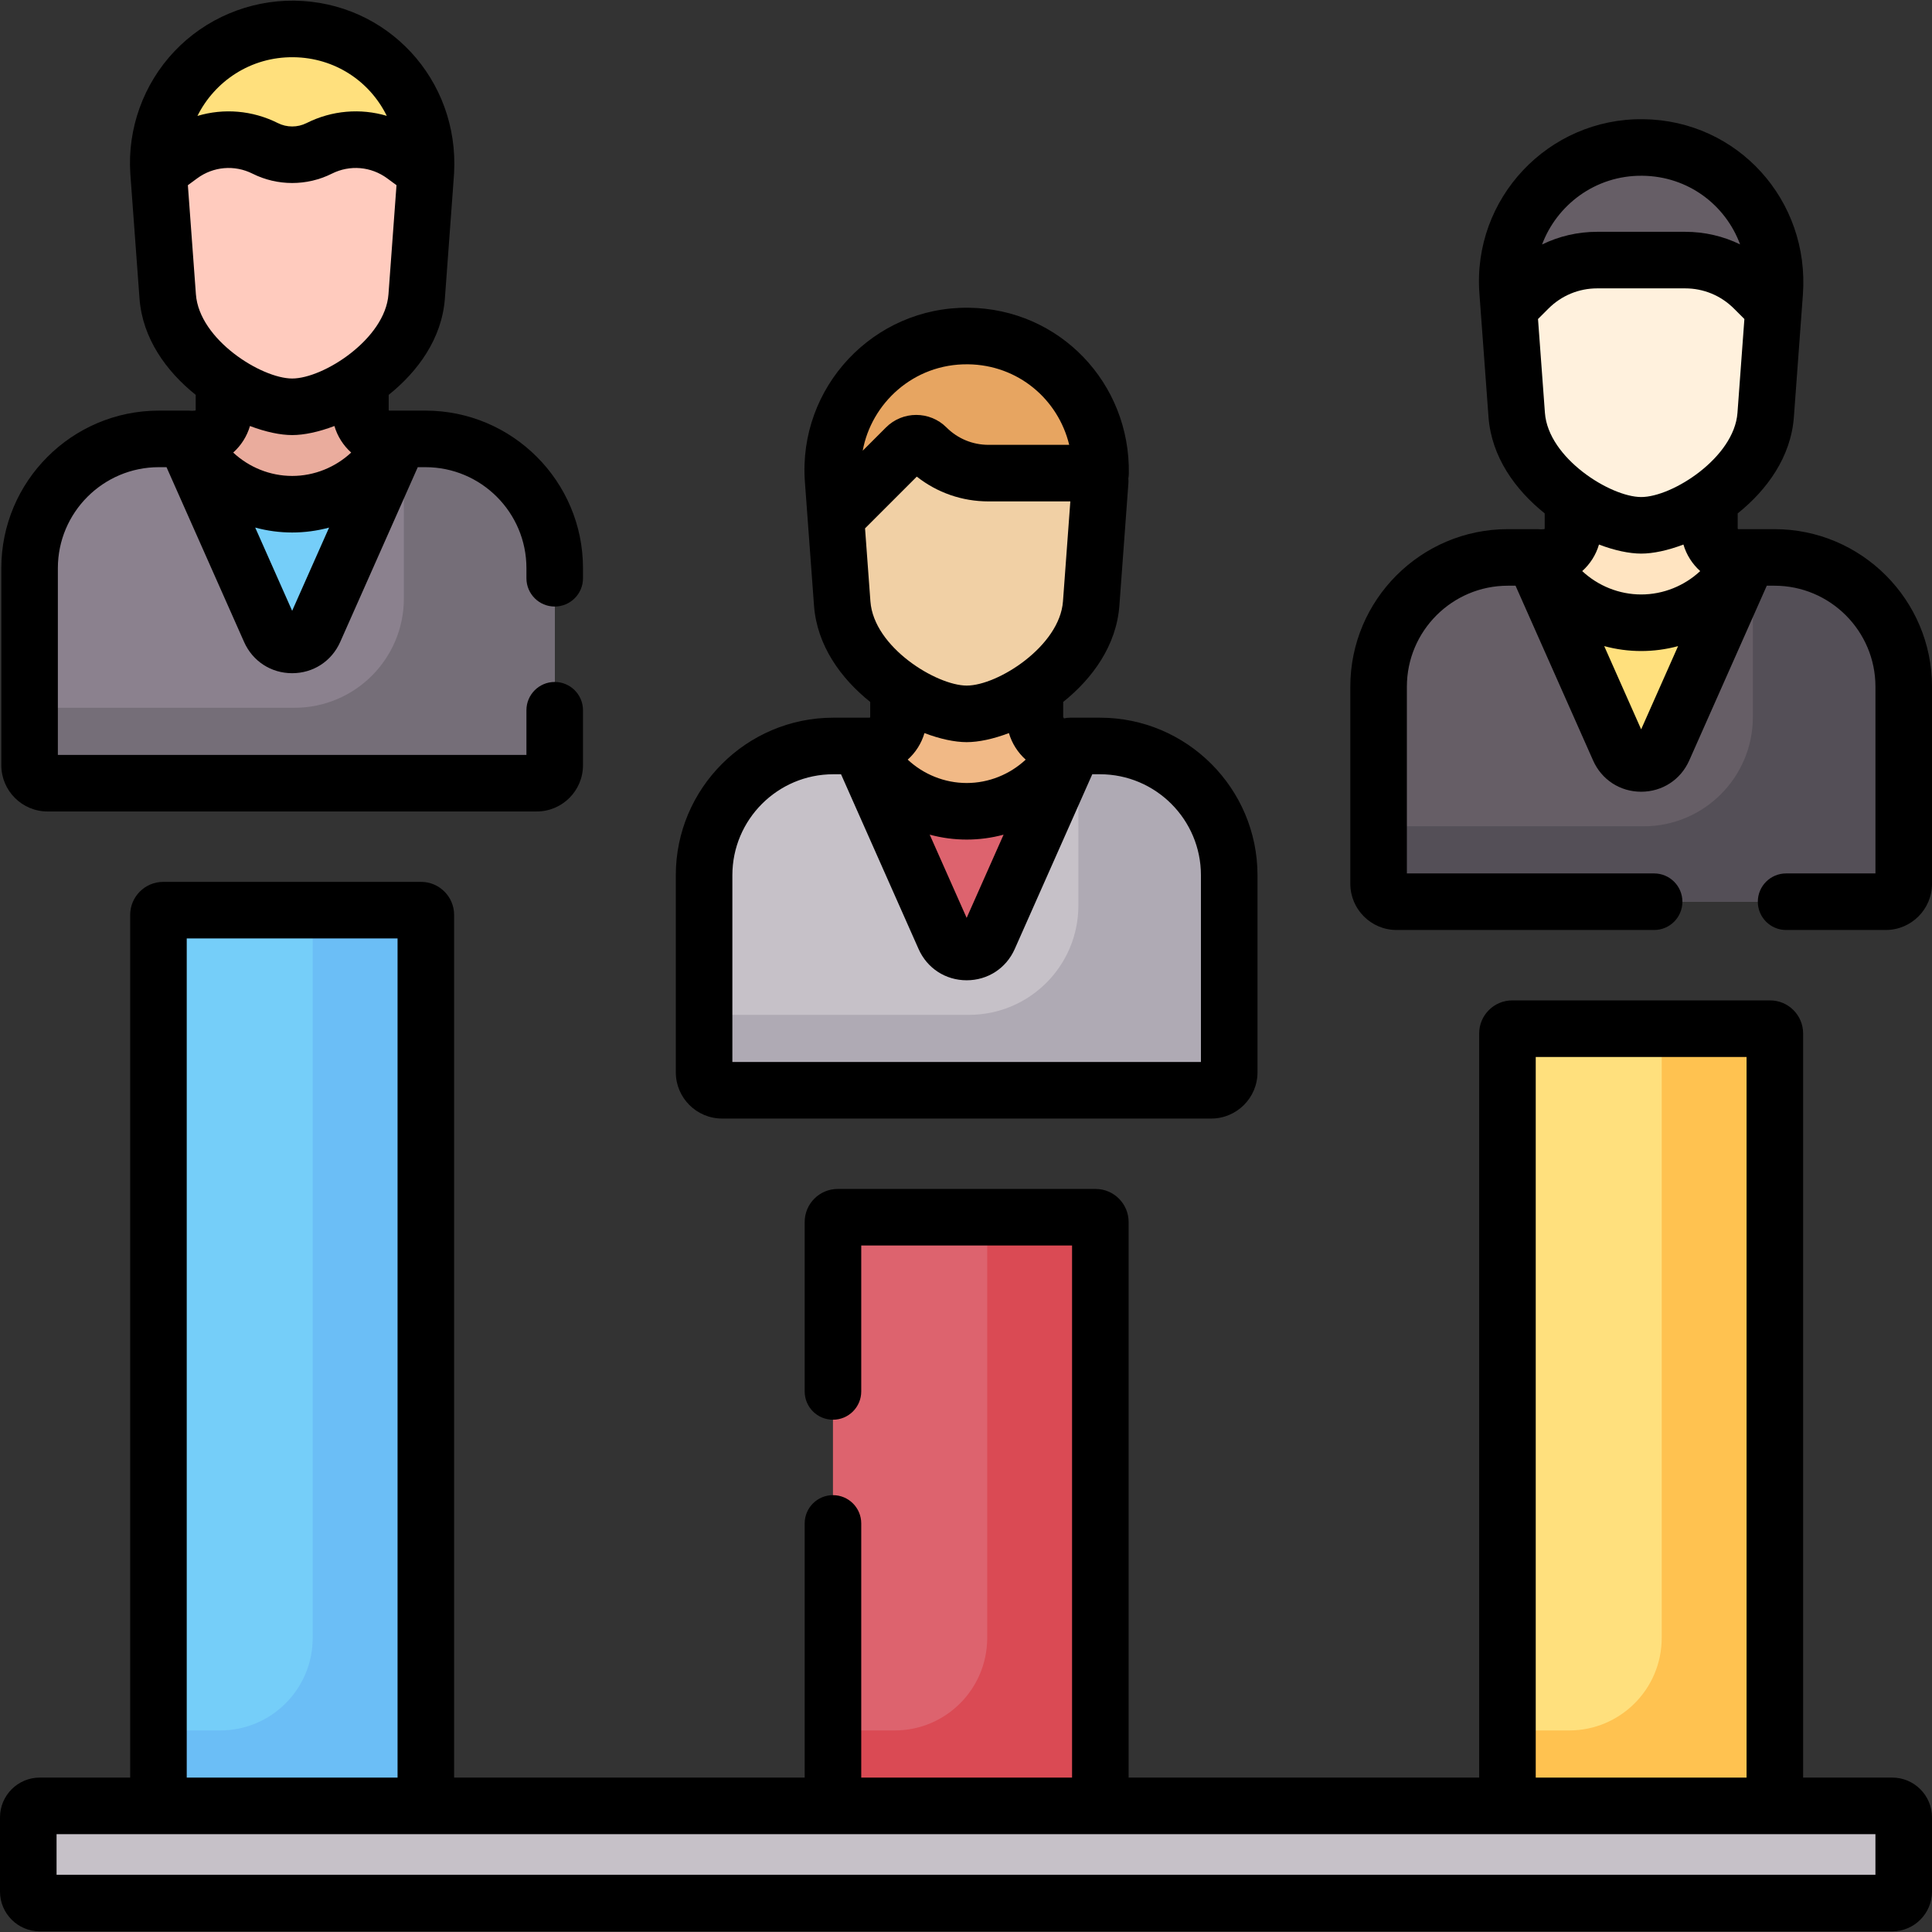 <svg xmlns="http://www.w3.org/2000/svg" id="Capa_1" height="512" viewBox="0 0 512.345 512.345" width="512"><rect x="0" y="0" width="512.345" height="512.345" fill="#333333" stroke="none"/><g><path d="m470.568 147.823h-7.895c-4.887 10.244-15.339 17.323-27.445 17.323s-22.559-7.079-27.445-17.323h-7.919c-18.93 0-34.277 15.346-34.277 34.277v52.26c0 2.632 2.133 4.765 4.765 4.765h129.728c2.632 0 4.765-2.133 4.765-4.765v-52.26c0-18.931-15.346-34.277-34.277-34.277z" fill="#665e66"></path><path d="m291.697 197.823h-7.895c-4.887 10.244-15.339 17.323-27.445 17.323s-22.559-7.079-27.445-17.323h-7.919c-18.93 0-34.277 15.346-34.277 34.277v52.26c0 2.632 2.133 4.765 4.765 4.765h129.728c2.632 0 4.765-2.133 4.765-4.765v-52.26c0-18.931-15.346-34.277-34.277-34.277z" fill="#c6c1c8"></path><path d="m112.826 116.39h-7.895c-4.887 10.244-15.339 17.323-27.445 17.323s-22.559-7.079-27.445-17.323h-7.919c-18.93 0-34.277 15.346-34.277 34.277v52.26c0 2.632 2.133 4.765 4.765 4.765h129.728c2.632 0 4.765-2.133 4.765-4.765v-52.26c0-18.93-15.346-34.277-34.277-34.277z" fill="#8b818e"></path><path d="m470.568 147.823h-7.895c-.16.335-.325.666-.497.994 1.719 4.085 2.669 8.573 2.669 13.283v28.023c0 16.017-12.985 29.002-29.002 29.002h-70.256v15.235c0 2.632 2.133 4.765 4.765 4.765h129.728c2.632 0 4.765-2.133 4.765-4.765v-52.26c0-18.931-15.346-34.277-34.277-34.277z" fill="#544f57"></path><path d="m291.697 197.823h-7.895c-.16.335-.326.666-.497.994 1.719 4.085 2.669 8.573 2.669 13.283v28.023c0 16.017-12.985 29.002-29.002 29.002h-70.256v15.235c0 2.632 2.133 4.765 4.765 4.765h129.728c2.632 0 4.765-2.133 4.765-4.765v-52.26c0-18.931-15.346-34.277-34.277-34.277z" fill="#afaab4"></path><path d="m112.826 116.39h-7.895c-.16.335-.325.666-.497.994 1.719 4.085 2.669 8.573 2.669 13.283v28.023c0 16.017-12.985 29.002-29.002 29.002h-70.256v15.235c0 2.632 2.133 4.765 4.765 4.765h129.728c2.632 0 4.765-2.133 4.765-4.765v-52.26c0-18.93-15.346-34.277-34.277-34.277z" fill="#756e78"></path><path d="m77.486 133.713c12.106 0 22.559-7.079 27.445-17.323h-1.724c-4.217-.017-7.631-3.441-7.631-7.662v-7.675c-6.342 4.338-13.346 6.823-18.091 6.823s-11.749-2.484-18.091-6.823v7.675c0 4.229-3.426 7.658-7.654 7.662h-1.7c4.887 10.244 15.34 17.323 27.446 17.323z" fill="#eaac9d"></path><path d="m104.931 116.39c-4.887 10.244-15.339 17.323-27.445 17.323s-22.559-7.079-27.445-17.323h-1.003l22.543 50.802c2.267 5.11 9.519 5.11 11.786 0l22.543-50.802z" fill="#75cef9"></path><path d="m256.357 215.146c12.106 0 22.559-7.079 27.445-17.323h-1.724c-4.217-.017-7.631-3.441-7.631-7.662v-7.675c-6.342 4.338-13.346 6.823-18.091 6.823s-11.749-2.484-18.091-6.823v7.675c0 4.229-3.426 7.658-7.654 7.662h-1.7c4.887 10.244 15.34 17.323 27.446 17.323z" fill="#f1b986"></path><path d="m283.802 197.823c-4.887 10.244-15.339 17.323-27.445 17.323s-22.559-7.079-27.445-17.323h-1.002l22.543 50.802c2.267 5.11 9.519 5.11 11.786 0l22.543-50.802z" fill="#dd636e"></path><path d="m435.227 165.146c12.106 0 22.559-7.079 27.445-17.323h-1.724c-4.217-.017-7.63-3.441-7.63-7.662v-7.675c-6.342 4.338-13.346 6.823-18.091 6.823s-11.749-2.484-18.091-6.823v7.675c0 4.229-3.426 7.658-7.654 7.662h-1.7c4.887 10.244 15.339 17.323 27.445 17.323z" fill="#ffe4c1"></path><path d="m462.673 147.823c-4.887 10.244-15.339 17.323-27.445 17.323s-22.559-7.079-27.445-17.323h-1.003l22.543 50.802c2.267 5.11 9.519 5.11 11.786 0l22.543-50.802z" fill="#ffe07d"></path><path d="m70.329 39.348c4.504 2.26 9.81 2.26 14.314 0 7.26-3.643 15.95-2.905 22.49 1.912l5.794 4.266c1.145-20.408-14.464-37.599-34.994-37.851-20.766-.254-37.254 17.234-35.893 37.854l5.798-4.27c6.541-4.816 15.231-5.555 22.491-1.911z" fill="#ffe07d"></path><path d="m107.133 41.259c-6.541-4.816-15.231-5.555-22.49-1.912-4.504 2.26-9.81 2.26-14.314 0-7.26-3.643-15.95-2.905-22.491 1.912l-5.798 4.27c.006.092.012.184.018.276l2.416 32.797c1.273 17.291 22.59 29.274 33.012 29.274 10.421 0 31.739-11.983 33.012-29.274l2.387-32.414c.016-.221.03-.442.042-.662z" fill="#ffcbbe"></path><path d="m245.69 118.654c4.362 4.362 10.278 6.813 16.447 6.813h29.716c.324-19.748-15.02-36.114-35.048-36.359-20.858-.255-37.402 17.39-35.874 38.13l.737 10.006 18.589-18.589c1.499-1.502 3.932-1.502 5.433-.001z" fill="#e7a561"></path><path d="m262.136 125.466c-6.169 0-12.085-2.451-16.447-6.813-1.5-1.5-3.933-1.5-5.434 0l-18.589 18.589 1.679 22.791c1.273 17.291 22.59 29.274 33.012 29.274 10.421 0 31.739-11.983 33.012-29.274l2.387-32.414c.053-.722.085-1.44.096-2.154h-29.716z" fill="#f1d0a5"></path><path d="m423.567 68.972h23.321c6.839 0 13.398 2.717 18.234 7.553l5.202 5.202.302-4.107c1.524-20.698-14.2-38.259-34.952-38.513-20.858-.255-37.402 17.39-35.874 38.13l.331 4.49 5.202-5.202c4.836-4.836 11.395-7.553 18.234-7.553z" fill="#665e66"></path><path d="m465.122 76.525c-4.836-4.836-11.395-7.553-18.234-7.553h-23.321c-6.839 0-13.398 2.717-18.234 7.553l-5.202 5.202 2.085 28.307c1.273 17.291 22.59 29.274 33.012 29.274 10.421 0 31.739-11.983 33.012-29.274l2.085-28.307z" fill="#fff1dd"></path><path d="m112.927 478.895h-70.906v-236.27c0-.697.565-1.262 1.262-1.262h68.383c.697 0 1.262.565 1.262 1.262v236.27z" fill="#75cef9"></path><path d="m291.798 478.895h-70.907v-154.838c0-.697.565-1.262 1.262-1.262h68.383c.697 0 1.262.565 1.262 1.262z" fill="#dd636e"></path><path d="m470.668 478.895h-70.907v-204.838c0-.697.565-1.262 1.262-1.262h68.383c.697 0 1.262.565 1.262 1.262z" fill="#ffe07d"></path><path d="m111.666 241.363h-28.739v192.994c0 13.553-10.987 24.539-24.539 24.539h-16.367v20h70.907v-236.271c-.001-.697-.566-1.262-1.262-1.262z" fill="#6bbef6"></path><path d="m290.536 322.796h-28.738v111.561c0 13.553-10.987 24.539-24.539 24.539h-16.368v20h70.907v-154.839c0-.697-.565-1.261-1.262-1.261z" fill="#da4a54"></path><path d="m469.406 272.796h-28.738v161.561c0 13.553-10.987 24.539-24.539 24.539h-16.368v20h70.907v-204.839c0-.697-.565-1.261-1.262-1.261z" fill="#ffc250"></path><path d="m501.801 504.672h-491.257c-1.681 0-3.044-1.363-3.044-3.044v-19.688c0-1.681 1.363-3.044 3.044-3.044h491.256c1.681 0 3.044 1.363 3.044 3.044v19.688c.001 1.681-1.362 3.044-3.043 3.044z" fill="#c6c1c8"></path><path d="m12.61 215.192h129.728c6.763 0 12.265-5.502 12.265-12.265v-14.579c0-4.142-3.358-7.5-7.5-7.5s-7.5 3.358-7.5 7.5v11.844h-124.258v-49.525c0-14.765 12.012-26.777 26.776-26.777h2.04l20.564 46.344c2.27 5.114 7.154 8.291 12.749 8.291s10.479-3.177 12.749-8.291l20.564-46.344h2.039c14.765 0 26.777 12.012 26.777 26.777v2.681c0 4.142 3.358 7.5 7.5 7.5s7.5-3.358 7.5-7.5v-2.681c0-23.036-18.741-41.777-41.777-41.777-3.942 0-6.992 0-9.589 0-.088 0-.161-.073-.161-.162v-4.017c7.803-6.246 14.122-14.987 14.901-25.56 2.455-33.344 2.401-32.551 2.438-33.213 1.392-24.824-17.704-45.462-42.391-45.764-11.947-.13-23.54 4.747-31.763 13.424-8.226 8.68-12.492 20.498-11.705 32.425.003.048.007.096.011.144.003.062.007.125.011.188l2.416 32.797c.779 10.572 7.098 19.314 14.901 25.56v4.016c0 .089-.072.162-.161.162-.285 0-.567.017-.844.048-.28-.032-.563-.048-.849-.048-1.502 0-6.414 0-7.919 0-23.036 0-41.776 18.741-41.776 41.777v52.26c-.001 6.764 5.501 12.265 12.264 12.265zm55.068-75.287c6.428 1.74 13.154 1.744 19.589.007l-9.793 22.07zm10.163-124.731c10.912.133 20.183 6.322 24.731 15.553-6.959-2.068-14.546-1.47-21.293 1.917-2.376 1.191-5.211 1.191-7.587 0-6.763-3.394-14.366-3.987-21.335-1.904 4.57-9.163 14.086-15.704 25.484-15.566zm-10.877 30.877c6.588 3.307 14.455 3.307 21.043 0 4.763-2.392 10.388-1.912 14.679 1.248l2.462 1.813-2.13 28.938c-.872 11.835-17.238 22.326-25.533 22.326-8.123 0-24.645-10.285-25.532-22.325l-2.131-28.939 2.463-1.814c4.292-3.16 9.917-3.638 14.679-1.247zm10.522 69.325c3.151 0 7.06-.83 11.197-2.404.804 2.747 2.368 5.176 4.447 7.041-4.182 3.901-9.765 6.2-15.645 6.2-5.878 0-11.46-2.298-15.642-6.197 2.079-1.865 3.642-4.294 4.446-7.043 4.138 1.573 8.047 2.403 11.197 2.403z"></path><path d="m460.979 140.323c-.088 0-.161-.073-.161-.162v-4.017c7.803-6.246 14.122-14.987 14.9-25.559 2.055-27.899 1.988-26.979 2.387-32.414 1.844-25.037-17.247-46.256-42.339-46.563-25.173-.307-45.299 21.011-43.446 46.18.616 8.363 1.8 24.442 2.416 32.797.778 10.572 7.098 19.314 14.901 25.56v4.016c0 .089-.072.162-.161.162-.285 0-.567.017-.844.048-.28-.032-.563-.048-.849-.048-1.452 0-6.467 0-7.919 0-23.036 0-41.776 18.741-41.776 41.777v52.26c0 6.763 5.502 12.265 12.265 12.265h68.3c4.142 0 7.5-3.358 7.5-7.5s-3.358-7.5-7.5-7.5h-65.565v-49.525c0-14.765 12.012-26.777 26.776-26.777h2.04l20.564 46.344c2.27 5.114 7.154 8.291 12.749 8.291 5.594 0 10.479-3.177 12.749-8.291l20.564-46.344h2.039c14.765 0 26.777 12.012 26.777 26.777v49.525h-23.693c-4.142 0-7.5 3.358-7.5 7.5s3.358 7.5 7.5 7.5h26.428c6.763 0 12.265-5.502 12.265-12.265v-52.26c0-23.036-18.741-41.777-41.777-41.777-2.582 0-7.637 0-9.59 0zm-51.283-30.84-1.833-24.882 2.773-2.773c3.454-3.454 8.046-5.356 12.931-5.356h23.321c4.884 0 9.476 1.902 12.93 5.356l2.774 2.774-1.833 24.882c-.871 11.835-17.237 22.325-25.532 22.325-8.123-.001-24.645-10.284-25.531-22.326zm25.887-62.876c12.165.149 22.013 7.784 25.873 18.203-4.481-2.185-9.436-3.338-14.568-3.338h-23.321c-5.154 0-10.13 1.164-14.627 3.367 3.858-10.351 14.012-18.387 26.643-18.232zm-.355 100.201c3.151 0 7.06-.83 11.197-2.404.804 2.747 2.368 5.176 4.448 7.041-4.182 3.901-9.765 6.2-15.645 6.2-5.878 0-11.46-2.298-15.642-6.197 2.079-1.865 3.643-4.294 4.446-7.043 4.137 1.573 8.045 2.403 11.196 2.403zm-.013 46.607-9.796-22.077c6.427 1.74 13.154 1.745 19.589.007z"></path><path d="m10.544 512.172h491.257c5.814 0 10.544-4.73 10.544-10.544v-19.688c0-5.814-4.73-10.544-10.544-10.544h-23.633v-197.339c0-4.831-3.931-8.762-8.762-8.762h-68.383c-4.831 0-8.762 3.931-8.762 8.762v197.338h-92.963v-147.338c0-4.831-3.931-8.762-8.762-8.762h-68.383c-4.831 0-8.762 3.931-8.762 8.762v44.938c0 4.142 3.358 7.5 7.5 7.5s7.5-3.358 7.5-7.5v-38.7h55.907v141.1h-55.907v-67.4c0-4.142-3.358-7.5-7.5-7.5s-7.5 3.358-7.5 7.5v67.4h-92.964v-228.77c0-4.831-3.931-8.762-8.762-8.762h-68.383c-4.831 0-8.762 3.931-8.762 8.762v228.771h-23.976c-5.814 0-10.544 4.73-10.544 10.544v19.688c0 5.814 4.73 10.544 10.544 10.544zm396.717-231.876h55.907v191.1h-55.907zm-357.74-31.433h55.907v222.533h-55.907zm-34.521 237.533h482.345v10.776h-482.345z"></path><path d="m230.604 190.323h-2.574c-.09-.001-.18-.002-.27 0h-6.768c-23.036 0-41.777 18.741-41.777 41.777v52.26c0 6.763 5.502 12.265 12.265 12.265h129.729c6.763 0 12.265-5.502 12.265-12.265v-52.26c0-23.036-18.741-41.777-41.777-41.777-8.496 0 9.034 0-7.896 0-.578 0-1.146.067-1.694.194l.001-.194c-.089 0-.161-.073-.161-.162v-4.017c7.803-6.246 14.123-14.987 14.901-25.56l2.387-32.414c.032-.439.026-.873-.016-1.296.079-.417.124-.847.132-1.286.392-23.966-18.312-43.686-42.456-43.981-25.3-.303-45.29 21.138-43.446 46.181.219 2.973 2.008 27.272 2.415 32.797.779 10.572 7.098 19.314 14.901 25.559v4.017c.001.089-.072.162-.161.162zm87.87 41.777v49.525h-124.259v-49.525c0-14.765 12.012-26.777 26.777-26.777h2.04l20.564 46.344c2.269 5.114 7.154 8.291 12.749 8.291s10.479-3.177 12.749-8.291l20.564-46.344h2.04c14.764 0 26.776 12.012 26.776 26.777zm-71.925-10.762c6.426 1.74 13.154 1.744 19.589.007l-9.793 22.069zm-15.724-61.855-1.426-19.366 13.725-13.725c5.4 4.262 12.028 6.574 19.012 6.574h21.705l-1.953 26.518c-.871 11.835-17.238 22.325-25.532 22.325-7.931-.001-24.632-10.111-25.531-22.326zm25.887-62.876c13.257.162 23.894 9.255 26.83 21.359h-21.405c-4.209 0-8.167-1.639-11.144-4.616-4.422-4.423-11.618-4.423-16.04 0l-6.171 6.171c2.277-12.523 13.43-23.092 27.93-22.914zm-.356 100.201c3.151 0 7.06-.83 11.197-2.404.804 2.747 2.368 5.176 4.448 7.041-4.182 3.901-9.765 6.2-15.645 6.2-5.879 0-11.46-2.298-15.642-6.197 2.079-1.865 3.642-4.294 4.446-7.043 4.137 1.573 8.046 2.403 11.196 2.403z"></path></g></svg>